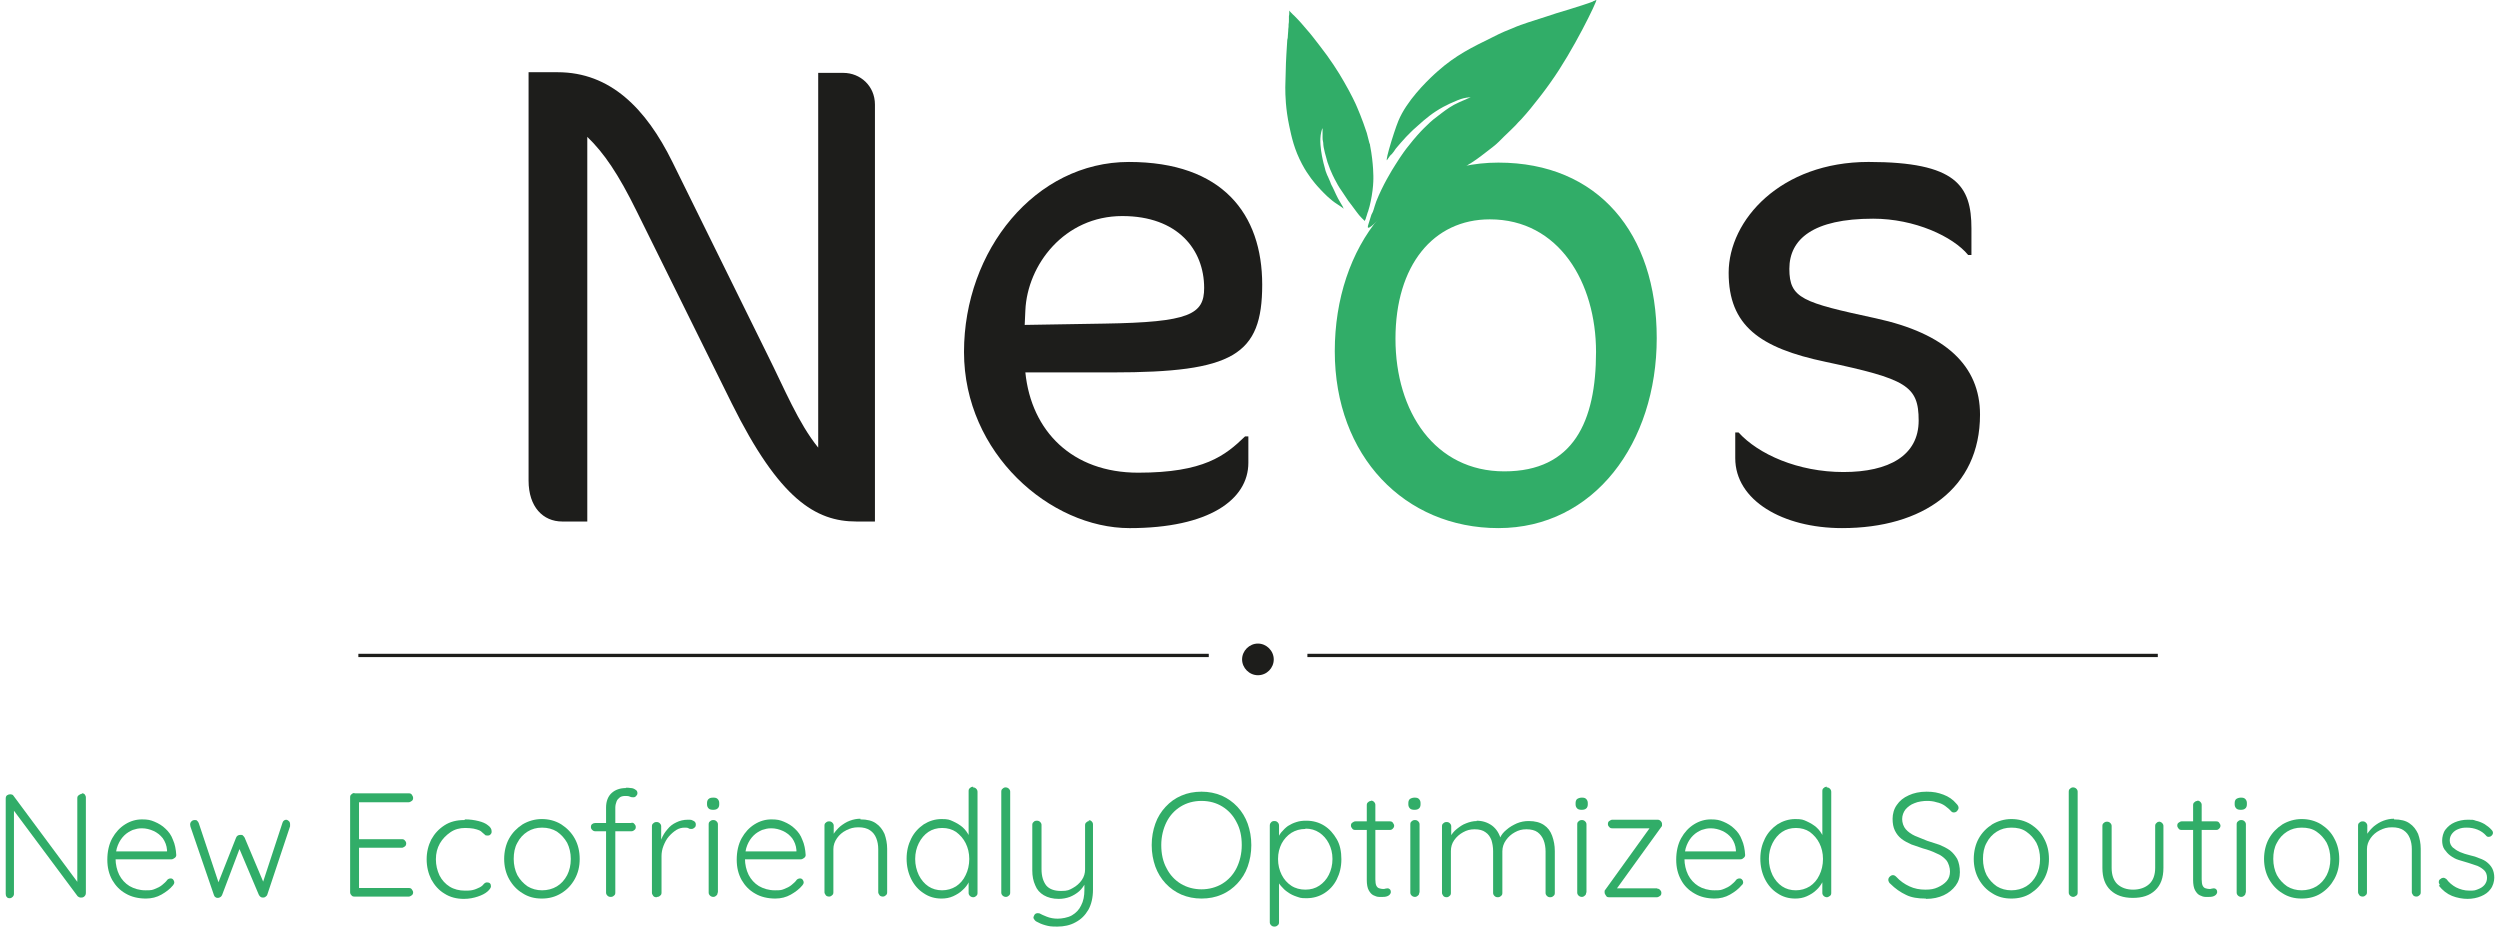 <svg fill="none" height="114" viewBox="0 0 306 114" width="306" xmlns="http://www.w3.org/2000/svg"><path d="m104.831 63.833c-5.006 0-9.448-2.746-15.262-14.455l-11.628-23.499c-2.261-4.603-4.038-7.187-6.056-9.125v47.079h-3.069c-2.342 0-4.118-1.777-4.118-5.007v-49.986h3.553c6.46 0 10.821 4.441 14.051 10.982l11.628 23.58c2.1 4.199 3.795 8.398 6.218 11.386v-45.868h3.068c2.1 0 3.877 1.615 3.877 3.876v51.036z" fill="#1d1d1b"/><path d="m136.164 45.583h-10.66c.727 7.187 5.734 12.274 13.809 12.274s10.659-2.1 13.082-4.441h.404v3.23c0 4.522-4.846 7.995-14.536 7.995s-20.269-9.125-20.269-21.561c0-12.436 8.721-23.257 20.188-23.257s16.312 6.38 16.312 15.02c0 8.64-3.553 10.74-18.33 10.74zm1.211-19.138c-7.106 0-11.629 5.976-11.871 11.548l-.081 1.777 9.772-.162c10.417-.162 12.193-1.131 12.193-4.361 0-4.684-3.23-8.802-10.013-8.802z" fill="#1d1d1b"/><path d="m183.404 64.64c-11.467 0-20.027-8.802-20.027-21.642 0-12.84 7.833-23.095 20.027-23.095 12.193 0 19.38 8.641 19.38 21.48s-7.671 23.257-19.38 23.257zm-1.05-37.792c-6.945 0-11.548 5.653-11.548 14.616 0 8.964 4.845 16.231 13.324 16.231 8.48 0 11.225-6.137 11.225-14.616s-4.522-16.231-13.001-16.231z" fill="#31ad68"/><path d="m225.476 64.64c-7.267 0-13.082-3.392-13.082-8.56v-3.149h.404c2.423 2.665 7.268 4.845 12.84 4.845s9.206-2.019 9.206-6.299-1.535-5.088-11.386-7.187c-8.076-1.696-11.871-4.441-11.871-10.902s6.379-13.566 17.12-13.566c10.74 0 12.597 2.907 12.597 8.156v3.23h-.404c-1.857-2.261-6.541-4.441-11.628-4.441-7.349 0-10.256 2.503-10.256 6.137s1.615 4.118 10.579 6.056c8.56 1.857 12.759 5.814 12.759 11.79 0 9.044-7.026 13.889-16.878 13.889z" fill="#1d1d1b"/><g fill="#31ad68"><path d="m10.027 97.103c.162 0 .283.04.363.162.081.121.121.202.121.363v11.628c0 .202-.04.323-.162.444-.121.122-.242.162-.404.162-.162 0-.162 0-.242-.04-.081-.041-.162-.081-.202-.122l-8.116-10.901.323-.162v10.781c0 .121-.04.242-.162.363-.081.081-.202.162-.363.162-.162 0-.283-.041-.363-.162-.081-.081-.121-.202-.121-.363v-11.669c0-.162.04-.323.162-.404.121-.081.242-.121.363-.121s.162 0 .242.04c.081 0 .162.081.202.162l7.995 10.781-.202.323v-10.821c0-.162.04-.283.162-.363.121-.081.202-.162.363-.162z"/><path d="m17.86 109.983c-.929 0-1.777-.202-2.463-.605-.727-.404-1.252-.969-1.655-1.656-.404-.727-.606-1.534-.606-2.503s.202-1.898.606-2.625c.404-.726.929-1.292 1.575-1.696.646-.403 1.332-.605 2.059-.605.727 0 1.05.081 1.534.282.484.202.969.485 1.332.848.404.364.727.808.929 1.373.242.525.363 1.171.404 1.858 0 .161-.081.282-.202.363-.121.081-.242.161-.363.161h-7.268l-.202-.969h7.147l-.242.202v-.363c-.04-.565-.242-1.05-.525-1.454-.323-.403-.686-.686-1.131-.888-.444-.202-.929-.323-1.413-.323s-.727.081-1.131.202c-.363.161-.727.363-1.05.686-.323.323-.565.687-.767 1.171-.202.485-.283 1.05-.283 1.696s.162 1.373.444 1.938.727 1.05 1.252 1.373c.565.323 1.211.525 1.978.525.767 0 .807-.041 1.131-.162.323-.121.646-.282.888-.484.242-.202.485-.404.646-.646.121-.121.283-.162.404-.162.121 0 .242.041.323.162.081.121.121.202.121.323s-.081.282-.162.363c-.363.444-.848.808-1.413 1.131s-1.211.484-1.898.484z"/><path d="m34.98 100.333c.121 0 .242.041.363.162.121.08.162.242.162.403v.122.121l-2.786 8.358c-.04.121-.121.201-.242.282-.121.081-.202.081-.323.081-.202 0-.363-.121-.484-.363l-2.544-6.016.323.08-2.261 5.976c-.081.202-.242.323-.484.363-.121 0-.202 0-.323-.08-.121-.081-.162-.162-.202-.283l-2.867-8.358c0-.081-.04-.161-.04-.242 0-.162.04-.283.162-.404s.242-.161.404-.161.202 0 .283.08c.081.081.162.162.202.283l2.584 7.752h-.363l2.342-5.935c.081-.242.283-.364.525-.364.242 0 .242 0 .323.081.081.081.162.162.202.242l2.503 5.936h-.404l2.544-7.752c.081-.243.242-.364.525-.364z"/><path d="m43.378 97.103h6.662c.162 0 .283.04.363.162.081.121.162.242.162.404s-.04.283-.162.363c-.121.081-.242.162-.363.162h-6.258l.162-.323v5.088l-.202-.243h5.451c.162 0 .283.041.363.162.121.121.162.242.162.363s-.04.283-.162.364c-.121.08-.242.161-.363.161h-5.41l.162-.202v5.249l-.081-.121h6.178c.162 0 .283.041.363.162.081.121.162.242.162.363s-.04.283-.162.363c-.121.081-.242.162-.363.162h-6.662c-.162 0-.283-.04-.363-.162-.121-.121-.162-.242-.162-.363v-11.628c0-.162.04-.283.162-.363.121-.121.242-.162.363-.162z"/><path d="m56.945 100.293c.565 0 1.131.081 1.615.202s.888.282 1.171.525c.283.202.444.444.444.726 0 .283-.04.243-.121.364-.081.121-.202.161-.363.161-.162 0-.283 0-.363-.121-.081-.081-.202-.161-.283-.242-.081-.081-.202-.202-.404-.283-.162-.08-.363-.121-.686-.202-.283-.04-.606-.08-1.009-.08-.686 0-1.292.161-1.817.525-.525.363-.969.807-1.292 1.372-.323.566-.485 1.212-.485 1.938 0 .727.162 1.373.444 1.979.283.565.727 1.05 1.252 1.373s1.171.484 1.857.484.848-.04 1.131-.121.484-.202.686-.283c.242-.121.404-.282.484-.403.121-.121.242-.202.404-.202s.283.04.363.121c.081.081.121.202.121.363 0 .162-.162.404-.444.646-.283.243-.686.444-1.171.606-.485.161-1.05.283-1.696.283-.888 0-1.696-.202-2.382-.646-.686-.404-1.211-1.01-1.615-1.737-.363-.726-.565-1.574-.565-2.463 0-.888.202-1.695.565-2.422.404-.727.929-1.292 1.615-1.736.686-.445 1.494-.646 2.423-.646z"/><path d="m70.955 105.138c0 .929-.202 1.736-.606 2.463-.404.727-.929 1.292-1.655 1.736s-1.494.646-2.382.646-1.655-.202-2.342-.646c-.686-.404-1.252-1.009-1.655-1.736-.404-.727-.606-1.575-.606-2.463s.202-1.777.606-2.503c.404-.727.969-1.292 1.655-1.737.686-.403 1.494-.646 2.342-.646s1.655.202 2.382.646c.686.445 1.252 1.01 1.655 1.737.404.726.606 1.574.606 2.503zm-1.09 0c0-.727-.162-1.413-.444-1.978-.323-.566-.727-1.01-1.252-1.373-.525-.323-1.131-.485-1.817-.485s-1.252.162-1.777.485-.969.807-1.252 1.373c-.323.565-.444 1.251-.444 1.978s.162 1.413.444 1.978c.323.566.727 1.01 1.252 1.373.525.323 1.131.485 1.777.485s1.292-.162 1.817-.485.929-.767 1.252-1.373c.283-.565.444-1.211.444-1.978z"/><path d="m77.294 100.697c.162 0 .283.04.363.161.081.081.162.202.162.363 0 .162-.04.283-.162.364-.081.081-.202.161-.363.161h-4.441c-.121 0-.242-.04-.363-.161-.121-.121-.162-.202-.162-.364 0-.161.04-.282.162-.363.121-.081.202-.121.363-.121h4.441zm-.686-4.28c.202 0 .363 0 .606.04.202 0 .404.081.565.202.162.081.242.242.242.404s-.04.242-.162.363c-.081.121-.202.162-.323.162s-.283 0-.444-.081c-.162-.081-.363-.081-.565-.081s-.484.04-.646.162c-.162.121-.323.283-.404.485-.081.202-.162.484-.162.767v10.417c0 .162-.04.283-.162.364-.121.121-.242.161-.404.161s-.283-.04-.404-.161c-.121-.121-.162-.243-.162-.364v-10.417c0-.767.242-1.373.686-1.777.444-.404 1.05-.606 1.736-.606z"/><path d="m80.363 109.822c-.162 0-.323-.041-.404-.162-.081-.121-.162-.242-.162-.363v-8.156c0-.162.04-.283.162-.364.121-.121.242-.161.404-.161s.283.04.404.161.162.243.162.364v2.745h-.283c0-.363.162-.807.323-1.211s.404-.808.727-1.171c.283-.363.646-.646 1.09-.848.404-.202.888-.323 1.413-.323s.444.041.646.121c.202.081.323.243.323.444 0 .202-.04.323-.162.404-.081.081-.202.162-.363.162s-.242 0-.363-.081c-.121-.081-.283-.081-.484-.081-.323 0-.686.081-1.009.283s-.646.484-.929.807c-.283.323-.484.727-.646 1.131s-.242.848-.242 1.252v4.481c0 .162-.04.283-.162.364-.121.121-.242.161-.363.161z"/><path d="m87.307 99.122c-.242 0-.444-.04-.565-.162-.121-.121-.202-.283-.202-.484v-.202c0-.202.081-.404.202-.484.121-.121.323-.162.565-.162.242 0 .404.04.525.162.121.121.202.283.202.484v.202c0 .202-.081.404-.202.484-.121.121-.323.162-.565.162zm.525 10.134c0 .162-.04.283-.162.364-.121.121-.242.161-.363.161s-.283-.04-.404-.161c-.121-.121-.162-.243-.162-.364v-8.358c0-.161.04-.282.162-.363.121-.121.242-.161.404-.161s.283.04.404.161c.121.121.162.242.162.363v8.358z"/><path d="m94.898 109.983c-.929 0-1.777-.202-2.463-.605-.727-.404-1.252-.969-1.655-1.656-.404-.727-.606-1.534-.606-2.503s.202-1.898.606-2.625c.404-.726.929-1.292 1.575-1.696.646-.403 1.332-.605 2.059-.605.727 0 1.05.081 1.534.282.484.202.969.485 1.332.848.404.364.727.808.929 1.373.242.525.363 1.171.404 1.858 0 .161-.081.282-.202.363-.121.081-.242.161-.363.161h-7.268l-.202-.969h7.147l-.242.202v-.363c-.04-.565-.242-1.05-.525-1.454-.323-.403-.686-.686-1.131-.888-.444-.202-.929-.323-1.413-.323-.485 0-.727.081-1.131.202-.363.161-.727.363-1.05.686s-.565.687-.767 1.171c-.202.485-.283 1.05-.283 1.696s.162 1.373.444 1.938c.283.565.727 1.05 1.252 1.373.565.323 1.211.525 1.978.525s.807-.041 1.131-.162c.323-.121.646-.282.888-.484.242-.202.484-.404.646-.646.121-.121.283-.162.404-.162s.242.041.323.162c.081.121.121.202.121.323s-.081.282-.162.363c-.363.444-.848.808-1.413 1.131s-1.211.484-1.898.484z"/><path d="m105.316 100.293c.808 0 1.454.161 1.898.484.484.323.807.767 1.05 1.292.201.566.323 1.171.323 1.817v5.33c0 .161-.041.283-.162.363-.121.122-.242.162-.363.162s-.323-.04-.404-.162c-.081-.121-.162-.242-.162-.363v-5.289c0-.485-.08-.929-.242-1.333-.161-.404-.404-.727-.767-.969s-.808-.363-1.413-.363c-.606 0-1.01.121-1.494.363-.485.242-.848.565-1.131.969-.282.404-.444.848-.444 1.333v5.289c0 .161-.04.283-.161.363-.121.122-.243.162-.364.162s-.323-.04-.403-.162c-.081-.121-.162-.242-.162-.363v-8.156c0-.162.04-.283.162-.363.121-.122.242-.162.403-.162.162 0 .283.04.404.162.121.121.162.242.162.363v1.534l-.404.646c0-.403.161-.767.363-1.13.242-.364.525-.687.848-.969.364-.283.727-.525 1.171-.687.444-.161.848-.242 1.292-.242z"/><path d="m119.083 96.376c.162 0 .283.04.404.162s.162.242.162.404v12.355c0 .161-.041.282-.162.363-.121.121-.242.162-.363.162s-.283-.041-.404-.162-.161-.242-.161-.363v-2.181l.323-.242c0 .323-.081.687-.283 1.05-.162.363-.444.727-.767 1.009-.323.323-.727.566-1.171.768-.444.201-.929.282-1.413.282-.808 0-1.535-.202-2.181-.646-.646-.404-1.171-1.009-1.534-1.736s-.565-1.575-.565-2.503c0-.929.202-1.737.565-2.463.363-.727.888-1.292 1.534-1.737.646-.403 1.373-.646 2.181-.646.807 0 .969.081 1.413.283s.848.444 1.171.727c.323.282.605.686.807 1.09s.283.808.283 1.252l-.363-.283v-6.501c0-.162.04-.283.161-.363.121-.121.242-.162.404-.162zm-3.795 12.598c.646 0 1.211-.162 1.736-.485.485-.323.889-.767 1.171-1.373.283-.565.444-1.251.444-1.978s-.161-1.373-.444-1.938c-.282-.565-.686-1.009-1.171-1.373-.484-.323-1.05-.484-1.696-.484s-1.211.161-1.695.484c-.485.323-.889.808-1.171 1.373-.283.565-.444 1.211-.444 1.938s.161 1.373.444 1.978c.282.566.686 1.05 1.171 1.373.484.323 1.049.485 1.695.485z"/><path d="m123.647 109.256c0 .162-.041.283-.162.364-.121.121-.242.161-.363.161s-.283-.04-.404-.161-.161-.242-.161-.364v-12.355c0-.162.04-.283.161-.363.121-.121.242-.162.364-.162.121 0 .282.04.403.162.121.121.162.242.162.363z"/><path d="m133.216 100.374c.161 0 .282.04.403.161s.162.242.162.363v7.995c0 .969-.202 1.817-.565 2.463-.404.686-.889 1.171-1.575 1.534-.646.364-1.413.525-2.221.525-.807 0-1.009-.04-1.453-.161-.445-.121-.808-.283-1.091-.445-.161-.08-.242-.201-.323-.323-.08-.121-.08-.242 0-.363.041-.161.162-.283.283-.323s.242-.04.404 0c.202.121.484.242.888.404.404.161.848.242 1.333.242.484 0 1.251-.121 1.736-.404.484-.282.888-.686 1.13-1.211.283-.525.404-1.171.404-1.898v-1.292l.121.444c-.202.364-.444.727-.767 1.01-.323.282-.727.525-1.131.686-.444.162-.888.243-1.372.243-.727 0-1.333-.162-1.817-.445-.485-.282-.848-.686-1.05-1.211-.242-.525-.363-1.13-.363-1.817v-5.572c0-.161.04-.282.161-.363.081-.121.242-.162.404-.162.161 0 .282.041.404.162.121.121.161.242.161.363v5.411c0 .848.202 1.494.565 1.978.364.444.969.686 1.817.686s1.01-.121 1.454-.363.807-.565 1.09-.969.404-.848.404-1.292v-5.41c0-.162.04-.283.161-.364.121-.121.243-.161.404-.161z"/><path d="m153.161 103.442c0 .969-.161 1.817-.444 2.625-.282.807-.726 1.494-1.251 2.059s-1.171 1.05-1.938 1.373c-.727.323-1.575.484-2.463.484-.889 0-1.696-.161-2.463-.484-.727-.323-1.373-.768-1.938-1.373-.566-.606-.969-1.292-1.252-2.059-.283-.808-.444-1.656-.444-2.625s.161-1.817.444-2.624c.283-.808.727-1.494 1.252-2.06.565-.606 1.171-1.05 1.938-1.373.726-.323 1.574-.484 2.463-.484.888 0 1.695.162 2.463.484.726.323 1.372.767 1.938 1.373.565.606.969 1.292 1.251 2.06.283.807.444 1.655.444 2.624zm-1.17 0c0-1.09-.202-2.019-.646-2.826-.404-.808-1.01-1.454-1.737-1.898-.726-.444-1.574-.686-2.543-.686s-1.817.242-2.544.686c-.727.444-1.333 1.09-1.736 1.898-.404.807-.646 1.776-.646 2.826s.202 2.019.646 2.826c.403.808 1.009 1.454 1.736 1.898s1.615.687 2.544.687c.928 0 1.817-.243 2.543-.687.727-.444 1.333-1.09 1.737-1.898.403-.807.646-1.776.646-2.826z"/><path d="m159.905 100.454c.807 0 1.534.202 2.18.606s1.131.969 1.534 1.655c.404.687.566 1.535.566 2.463 0 .929-.202 1.737-.566 2.463-.363.727-.888 1.292-1.534 1.696s-1.373.606-2.18.606c-.808 0-.808-.081-1.212-.202-.363-.121-.726-.283-1.049-.525-.323-.202-.606-.484-.848-.767-.243-.283-.444-.606-.566-.969l.323-.242v5.652c0 .162-.04.283-.161.364-.121.121-.242.161-.404.161-.161 0-.283-.04-.404-.161s-.161-.243-.161-.364v-11.83c0-.162.04-.283.161-.404.081-.121.243-.161.404-.161.162 0 .283.04.404.161s.161.242.161.404v1.978l-.242-.161c.121-.363.283-.727.525-1.009.242-.283.525-.566.808-.768.323-.202.646-.363 1.049-.484.364-.121.767-.162 1.171-.162zm-.121 1.01c-.647 0-1.212.161-1.737.484-.484.323-.888.767-1.171 1.292-.282.566-.444 1.171-.444 1.898s.162 1.373.444 1.938c.283.565.687 1.009 1.171 1.333.485.323 1.09.484 1.737.484.646 0 1.211-.161 1.695-.484.485-.324.889-.768 1.171-1.333.283-.565.444-1.211.444-1.938s-.161-1.332-.444-1.898c-.282-.565-.686-1.009-1.171-1.332-.484-.323-1.049-.485-1.695-.485z"/><path d="m165.88 100.535h4.24c.161 0 .283.04.363.162.081.121.162.242.162.363s-.041.242-.162.363-.202.162-.363.162h-4.24c-.161 0-.282-.041-.363-.162s-.162-.202-.162-.363c0-.162.041-.283.162-.363.121-.081.242-.162.363-.162zm1.898-2.544c.162 0 .283.04.404.162.121.121.161.242.161.363v9.125c0 .323.041.606.121.767.081.162.202.283.364.323.161.041.282.081.444.081.161 0 .202 0 .283-.04.08 0 .161-.041.282-.041s.202.041.283.122c.081.08.121.201.121.323 0 .121-.081.323-.283.444-.201.121-.403.161-.686.161s-.283 0-.485 0c-.201 0-.444-.08-.686-.202-.242-.121-.404-.323-.565-.605-.162-.283-.242-.727-.242-1.252v-9.165c0-.162.04-.283.161-.363.121-.121.242-.162.404-.162z"/><path d="m173.148 99.122c-.242 0-.444-.04-.565-.162-.121-.121-.202-.283-.202-.484v-.202c0-.202.081-.404.202-.484.121-.081.323-.162.565-.162s.404.04.525.162c.121.121.202.283.202.484v.202c0 .202-.081.404-.202.484-.121.121-.323.162-.565.162zm.565 10.134c0 .162-.04.283-.161.364-.121.121-.242.161-.364.161-.121 0-.282-.04-.403-.161-.122-.121-.162-.243-.162-.364v-8.358c0-.161.04-.282.162-.363.121-.121.242-.161.403-.161.162 0 .283.04.404.161s.162.242.162.363v8.358z"/><path d="m180.699 100.454c.767 0 1.373.202 1.938.606.525.404.889.969 1.09 1.736l-.242.081.121-.323c.162-.363.404-.686.808-1.009.363-.324.807-.566 1.251-.768.485-.202.969-.282 1.454-.282.767 0 1.373.161 1.857.484.485.323.808.767 1.01 1.333.202.565.323 1.171.323 1.857v5.128c0 .161-.041.282-.162.363-.121.121-.242.162-.404.162-.161 0-.282-.041-.403-.162s-.162-.242-.162-.363v-5.088c0-.484-.081-.969-.242-1.372-.162-.404-.404-.727-.727-.969-.323-.243-.807-.364-1.373-.364-.565 0-.969.121-1.413.364-.444.242-.807.565-1.09.969-.283.403-.444.847-.444 1.372v5.088c0 .161-.04.282-.162.363-.121.121-.242.162-.403.162-.162 0-.283-.041-.404-.162s-.162-.242-.162-.363v-5.128c0-.485-.08-.929-.202-1.332-.161-.404-.363-.727-.726-.969-.323-.243-.767-.364-1.333-.364-.565 0-.969.121-1.413.364-.444.242-.807.565-1.09.969-.283.403-.404.847-.404 1.332v5.128c0 .161-.04.282-.161.363-.121.121-.243.162-.364.162s-.323-.041-.403-.162c-.081-.121-.162-.242-.162-.363v-8.156c0-.162.04-.283.162-.364.121-.121.242-.161.403-.161.162 0 .283.04.404.161s.162.243.162.364v1.696l-.485.686c0-.363.162-.727.363-1.09.202-.364.445-.687.808-.969.363-.283.686-.525 1.13-.687.404-.161.848-.282 1.333-.282z"/><path d="m193.619 99.122c-.243 0-.444-.04-.566-.162-.121-.121-.201-.283-.201-.484v-.202c0-.202.08-.404.201-.484.122-.081.323-.162.566-.162.242 0 .403.04.525.162.121.121.201.283.201.484v.202c0 .202-.08.404-.201.484-.122.121-.323.162-.566.162zm.525 10.134c0 .162-.041.283-.162.364-.121.121-.242.161-.363.161s-.283-.04-.404-.161-.162-.243-.162-.364v-8.358c0-.161.041-.282.162-.363.121-.121.242-.161.404-.161.161 0 .282.04.403.161.122.121.162.242.162.363v8.358z"/><path d="m202.825 108.772c.162 0 .283.04.364.161.121.121.161.202.161.364 0 .161-.04.282-.161.363-.122.081-.243.162-.364.162h-5.895c-.161 0-.282-.041-.363-.202-.081-.121-.162-.243-.162-.364s0-.161 0-.202c0-.08.081-.121.121-.201l5.492-7.632.08.162h-4.764c-.162 0-.283-.04-.363-.162-.122-.121-.162-.201-.162-.363 0-.161.04-.283.162-.363.121-.081.242-.162.363-.162h5.572c.121 0 .242.041.363.162s.162.242.162.363v.202c0 .081-.081.121-.121.202l-5.451 7.55-.202-.081h5.209z"/><path d="m209.891 109.983c-.929 0-1.777-.202-2.463-.605-.727-.404-1.292-.969-1.655-1.656-.404-.727-.606-1.534-.606-2.503s.202-1.898.606-2.625c.403-.726.928-1.292 1.574-1.696.646-.403 1.333-.605 2.06-.605.726 0 1.049.081 1.534.282.484.202.969.485 1.332.848.404.364.727.808.929 1.373.242.525.363 1.171.404 1.858 0 .161-.081.282-.202.363-.121.121-.242.161-.364.161h-7.267l-.202-.969h7.146l-.242.202v-.363c-.04-.565-.242-1.05-.525-1.454-.323-.403-.686-.686-1.13-.888s-.929-.323-1.413-.323c-.485 0-.727.081-1.131.202-.363.161-.727.363-1.05.686s-.565.687-.767 1.171c-.202.485-.283 1.05-.283 1.696s.162 1.373.445 1.938c.282.565.726 1.05 1.251 1.373s1.212.525 1.979.525.807-.041 1.13-.162.646-.282.889-.484c.242-.202.484-.404.646-.646.121-.121.282-.162.403-.162s.243.041.323.162c.081.081.121.202.121.323s-.08.282-.201.363c-.364.444-.848.808-1.414 1.131-.565.323-1.211.484-1.897.484z"/><path d="m223.579 96.376c.161 0 .282.04.403.162s.162.242.162.404v12.355c0 .161-.041.282-.162.363s-.242.162-.363.162-.283-.041-.404-.162-.161-.242-.161-.363v-2.181l.323-.242c0 .323-.081.687-.283 1.05s-.444.727-.767 1.009c-.323.323-.727.566-1.171.768-.444.201-.929.282-1.413.282-.808 0-1.535-.202-2.181-.646-.646-.404-1.17-1.009-1.534-1.736-.363-.727-.565-1.575-.565-2.503 0-.929.202-1.737.565-2.463.364-.727.888-1.292 1.534-1.737.646-.403 1.373-.646 2.181-.646.807 0 .969.081 1.413.283s.848.444 1.171.727c.363.323.606.686.807 1.09.202.404.283.808.283 1.252l-.363-.283v-6.501c0-.162.04-.283.161-.363.121-.121.242-.162.404-.162zm-3.796 12.598c.646 0 1.211-.162 1.736-.485.485-.323.889-.767 1.171-1.373.283-.565.444-1.251.444-1.978s-.161-1.373-.444-1.938c-.282-.565-.686-1.009-1.171-1.373-.484-.323-1.049-.484-1.695-.484s-1.212.161-1.696.484c-.485.323-.889.808-1.171 1.373-.283.565-.444 1.211-.444 1.938s.161 1.373.444 1.978c.282.566.686 1.05 1.171 1.373.484.323 1.05.485 1.696.485z"/><path d="m235.691 109.983c-.928 0-1.736-.121-2.382-.444-.686-.323-1.332-.767-1.938-1.373-.081-.04-.121-.121-.161-.202-.041-.08-.081-.161-.081-.242 0-.161.04-.283.161-.404.122-.121.243-.202.404-.202.162 0 .283.081.404.202.484.525 1.009.889 1.615 1.171.606.283 1.252.404 1.938.404s1.09-.081 1.534-.283c.445-.202.808-.444 1.091-.767.282-.323.403-.727.403-1.171s-.161-1.009-.444-1.373c-.323-.363-.686-.646-1.211-.847-.485-.243-1.05-.445-1.656-.606-.484-.162-.969-.323-1.413-.485-.444-.202-.848-.403-1.211-.686s-.606-.606-.808-1.009c-.201-.404-.282-.889-.282-1.454 0-.565.161-1.211.525-1.696.323-.484.807-.888 1.453-1.171.606-.283 1.333-.444 2.181-.444.847 0 1.413.121 2.059.363.646.242 1.171.606 1.574 1.09.202.202.283.363.283.525s-.081.242-.161.363c-.081.121-.243.202-.404.202-.162 0-.242-.04-.323-.121-.202-.242-.485-.484-.767-.686-.283-.202-.646-.363-1.05-.444-.364-.121-.767-.162-1.171-.162s-1.09.081-1.534.283c-.445.162-.808.444-1.091.767-.242.323-.403.727-.403 1.171 0 .445.161.929.444 1.252.282.323.686.606 1.13.808.485.201.969.403 1.494.605.525.162 1.01.323 1.494.485.485.202.889.404 1.292.686.364.283.646.646.889 1.05.201.444.323.969.323 1.615s-.162 1.171-.525 1.655c-.364.485-.848.889-1.454 1.171-.605.283-1.332.444-2.14.444z"/><path d="m250.793 105.138c0 .929-.202 1.736-.606 2.463s-.929 1.292-1.615 1.736-1.494.646-2.382.646-1.656-.202-2.342-.646c-.686-.404-1.252-1.009-1.655-1.736-.404-.727-.606-1.575-.606-2.463s.202-1.777.606-2.503c.403-.727.969-1.292 1.655-1.737.686-.403 1.494-.646 2.342-.646s1.655.202 2.382.646c.686.445 1.252 1.01 1.615 1.737.404.726.606 1.574.606 2.503zm-1.09 0c0-.727-.162-1.413-.445-1.978-.323-.566-.726-1.01-1.251-1.373-.525-.364-1.131-.485-1.817-.485-.687 0-1.252.162-1.777.485s-.969.807-1.251 1.373c-.323.565-.445 1.251-.445 1.978s.162 1.413.445 1.978c.323.566.726 1.01 1.251 1.373.525.323 1.131.485 1.777.485s1.292-.162 1.817-.485.928-.767 1.251-1.373c.283-.565.445-1.211.445-1.978z"/><path d="m254.305 109.256c0 .162-.04.283-.161.364-.122.081-.243.161-.364.161s-.283-.04-.404-.161-.161-.242-.161-.364v-12.355c0-.162.04-.283.161-.363.121-.121.243-.162.364-.162s.282.04.404.162c.121.121.161.242.161.363z"/><path d="m264.237 100.575c.162 0 .283.041.404.162s.162.242.162.363v5.128c0 1.211-.323 2.1-1.01 2.746-.686.646-1.574.928-2.745.928s-2.06-.323-2.706-.928c-.686-.646-1.009-1.535-1.009-2.746v-5.128c0-.161.04-.282.162-.363.121-.121.242-.162.403-.162.162 0 .283.041.404.162s.162.242.162.363v5.128c0 .888.242 1.534.686 1.979.484.444 1.13.686 1.938.686s1.494-.242 1.978-.686c.485-.445.727-1.131.727-1.979v-5.128c0-.161.041-.282.162-.363.081-.121.242-.162.404-.162z"/><path d="m267.023 100.535h4.239c.162 0 .283.04.364.162.081.121.161.242.161.363s-.04.242-.161.363-.202.162-.364.162h-4.239c-.162 0-.283-.041-.363-.162-.081-.121-.162-.202-.162-.363 0-.162.04-.283.162-.363.121-.081.242-.162.363-.162zm1.898-2.544c.161 0 .282.04.403.162.122.121.162.242.162.363v9.125c0 .323.04.606.121.767.081.162.202.283.363.323.162.041.283.081.445.081.161 0 .201 0 .282-.04.081 0 .162-.041.283-.041s.202.041.282.122c.081.08.122.201.122.323 0 .121-.081.323-.283.444s-.404.161-.686.161c-.283 0-.283 0-.485 0s-.444-.08-.686-.202c-.243-.121-.404-.323-.566-.605-.161-.283-.242-.727-.242-1.252v-9.165c0-.162.04-.283.162-.363.121-.121.242-.162.403-.162z"/><path d="m274.292 99.122c-.243 0-.445-.04-.566-.162-.121-.121-.202-.283-.202-.484v-.202c0-.202.081-.404.202-.484.121-.081.323-.162.566-.162.242 0 .403.04.524.162.122.121.202.283.202.484v.202c0 .202-.08.404-.202.484-.121.121-.323.162-.565.162zm.565 10.134c0 .162-.041.283-.162.364-.121.121-.242.161-.363.161s-.283-.04-.404-.161-.161-.243-.161-.364v-8.358c0-.161.04-.282.161-.363.121-.121.242-.161.404-.161.161 0 .283.04.404.161s.161.242.161.363v8.358z"/><path d="m286.324 105.138c0 .929-.202 1.736-.606 2.463-.403.727-.928 1.292-1.615 1.736-.686.444-1.494.646-2.382.646s-1.655-.202-2.342-.646c-.686-.404-1.251-1.009-1.655-1.736s-.606-1.575-.606-2.463.202-1.777.606-2.503c.404-.727.969-1.292 1.655-1.737.687-.403 1.494-.646 2.342-.646s1.656.202 2.382.646c.687.445 1.252 1.01 1.615 1.737.404.726.606 1.574.606 2.503zm-1.09 0c0-.727-.162-1.413-.444-1.978-.323-.566-.727-1.01-1.252-1.373-.525-.364-1.131-.485-1.817-.485s-1.252.162-1.776.485c-.525.323-.97.807-1.252 1.373-.323.565-.444 1.251-.444 1.978s.161 1.413.444 1.978c.323.566.727 1.01 1.252 1.373.524.323 1.13.485 1.776.485s1.292-.162 1.817-.485.929-.767 1.252-1.373c.282-.565.444-1.211.444-1.978z"/><path d="m293.026 100.293c.808 0 1.454.161 1.898.484.484.323.807.767 1.05 1.292.201.566.323 1.171.323 1.817v5.33c0 .161-.041.283-.162.363-.121.122-.242.162-.363.162s-.323-.04-.404-.162c-.081-.121-.162-.242-.162-.363v-5.289c0-.485-.08-.929-.242-1.333-.161-.404-.404-.727-.767-.969s-.808-.363-1.413-.363c-.606 0-1.01.121-1.494.363-.485.242-.848.565-1.131.969-.282.404-.444.848-.444 1.333v5.289c0 .161-.04.283-.161.363-.121.122-.243.162-.364.162s-.323-.04-.403-.162c-.081-.121-.162-.242-.162-.363v-8.156c0-.162.04-.283.162-.363.121-.122.242-.162.403-.162.162 0 .283.04.404.162.121.121.162.242.162.363v1.534l-.404.646c0-.403.161-.767.363-1.13.242-.364.525-.687.848-.969.363-.283.727-.525 1.171-.687.444-.161.848-.242 1.292-.242z"/><path d="m298.638 108.328c-.081-.162-.162-.283-.121-.444 0-.122.08-.243.242-.323.081-.081.202-.122.323-.122s.242.081.363.162c.323.444.727.767 1.171 1.009.485.243 1.01.404 1.656.404s.686-.04 1.009-.161c.323-.122.606-.283.808-.525.201-.243.323-.525.323-.889 0-.363-.122-.686-.323-.888-.202-.202-.485-.404-.848-.565-.364-.121-.727-.242-1.091-.364-.403-.121-.807-.242-1.211-.363s-.727-.323-1.009-.525c-.283-.202-.525-.484-.727-.767s-.283-.686-.283-1.09.121-.969.404-1.333c.283-.363.646-.686 1.131-.888.484-.202 1.009-.323 1.615-.323.605 0 .646 0 .969.121.363.081.686.202 1.05.404.323.202.646.444.888.727.121.121.161.242.161.363s-.08.283-.202.364c-.08.08-.201.121-.323.121-.121 0-.242-.041-.323-.162-.282-.323-.646-.565-1.049-.727-.404-.161-.848-.242-1.292-.242-.445 0-.687.041-1.01.162s-.565.282-.767.525c-.202.242-.323.524-.323.888 0 .363.162.646.363.848.243.202.525.404.889.565.363.162.767.283 1.251.404.404.081.768.202 1.131.363.363.121.686.283.929.485.242.202.484.444.646.767.161.323.242.686.242 1.13 0 .445-.162 1.01-.444 1.373-.283.404-.687.687-1.171.888-.485.202-1.05.323-1.656.323-.605 0-1.292-.121-1.897-.363-.606-.242-1.171-.686-1.615-1.252z"/></g><path d="m43.863 80.428h104.091v-.404h-104.091" fill="#1d1d1b"/><path d="m153.969 82.648c1.09 0 1.938-.888 1.938-1.938s-.888-1.938-1.938-1.938c-1.049 0-1.938.888-1.938 1.938s.889 1.938 1.938 1.938z" fill="#1d1d1b"/><path d="m160.025 80.428h104.091v-.404h-104.091" fill="#1d1d1b"/><path d="m179.729 20.145c.202-.121.404-.242.404-.242.202-.121.808-.525 1.938-1.413.969-.727 1.252-1.009 1.373-1.131.161-.162.121-.121.606-.606.807-.767.969-.929 1.453-1.413.202-.242.444-.484.687-.727.847-.929 1.493-1.736 2.18-2.624 0 0 .767-.969 1.413-1.898 2.786-3.876 5.733-10.013 5.612-10.094 0 0-.04-0-.121.04 0 0-.081.04-.161.081 0 0-.081 0-.162.081 0 0-.202.081-.444.162s-1.171.404-2.503.808c-1.09.323-2.019.606-2.705.848-1.373.444-1.858.606-2.262.727-.605.202-1.211.404-1.938.727-.525.202-1.332.525-2.422 1.09-2.463 1.211-4.482 2.18-6.703 4.159-.08.081-.242.202-.404.363-1.049.969-3.391 3.271-4.401 5.693-.323.767-.807 2.342-.847 2.463-.485 1.575-.646 2.342-.566 2.382 0 0 .121-.202.364-.525.08-.121.121-.121.242-.242.202-.242.323-.404.363-.484.121-.202.323-.404.727-.888.525-.606.808-.888 1.131-1.211.161-.162.525-.525 1.049-.969.808-.727 1.696-1.494 3.029-2.221.605-.323.969-.484 1.736-.807.202-.081.606-.242 1.13-.323.202 0 .485-.081.485-.04 0 0-.081 0-.202.081-.161.04-.242.121-.363.162-.283.121-.687.283-.929.404-.767.323-1.534.888-2.019 1.252-.525.404-.928.727-1.05.807-.202.162-.605.525-1.171 1.09-.363.363-1.09 1.131-1.897 2.18-.242.283-.848 1.09-1.575 2.261-.444.686-1.575 2.544-2.342 4.482-.363 1.009-.282 1.09-.605 1.655-.041.121-.162.485-.404 1.292 0 .121-.081.242 0 .283.121.121.727-.444.848-.565.686-.646 3.553-3.028 5.975-4.361 1.494-.807 3.998-1.857 5.371-2.705z" fill="#31ad68"/><path d="m167.051 27.05s.081-.242.121-.283c0-.081 0 0 .121-.404.081-.242.121-.444.162-.484.282-.848.444-1.898.444-1.898.161-.929.202-1.696.202-2.14 0 0 .04-1.777-.404-4.038 0-.162-.081-.283-.081-.283-.121-.565-.282-1.009-.323-1.252-.565-1.736-1.171-3.109-1.171-3.109-.161-.404-.726-1.615-1.615-3.149-.686-1.211-1.695-2.786-3.028-4.482-.565-.727-1.05-1.373-1.453-1.817-.646-.767-1.01-1.171-1.131-1.292-.323-.363-.646-.646-.646-.646-.04-.04-.444-.444-.444-.485v.283c0 .162 0 .242-.041.404v.404c0 .323 0 .323-.04.606 0 .323 0 .283-.04.606 0 .121 0 .202-.041.646 0 .323-.04.525-.08.646-.081 1.05-.162 2.826-.162 2.826-.081 3.028-.081 2.826-.081 2.988 0 .969.041 2.624.485 4.724.282 1.333.605 2.867 1.575 4.684.726 1.373 1.574 2.342 1.857 2.665.605.686 1.09 1.131 1.211 1.252.242.202.525.485.929.767s1.009.646 1.09.767c0 0-.04-.121-.121-.283-.121-.202-.202-.323-.242-.404-.041-.081-.041-.081-.323-.565-.202-.404-.202-.404-.243-.485-.121-.242-.121-.242-.242-.525-.161-.363-.202-.404-.323-.646-.04-.081-.081-.162-.161-.404-.323-.767-.324-.727-.364-.808-.161-.363-.242-.646-.323-1.009-.202-.686-.283-1.211-.323-1.373-.121-.727-.323-1.857-.081-2.907.041-.162.121-.444.162-.444v.606.484c0 .162 0 .363.081.686 0 .323.08.727.201 1.211.122.485.243.848.323 1.171.404 1.211.889 2.099 1.05 2.382.283.565.566.969.848 1.373.323.484.565.848.646.969.202.283.485.606.969 1.292.081.081.283.404.525.646.162.202.242.242.323.323 0 .04.081.081.121.121.081.081.081.081.081.081z" fill="#31ad68"/></svg>